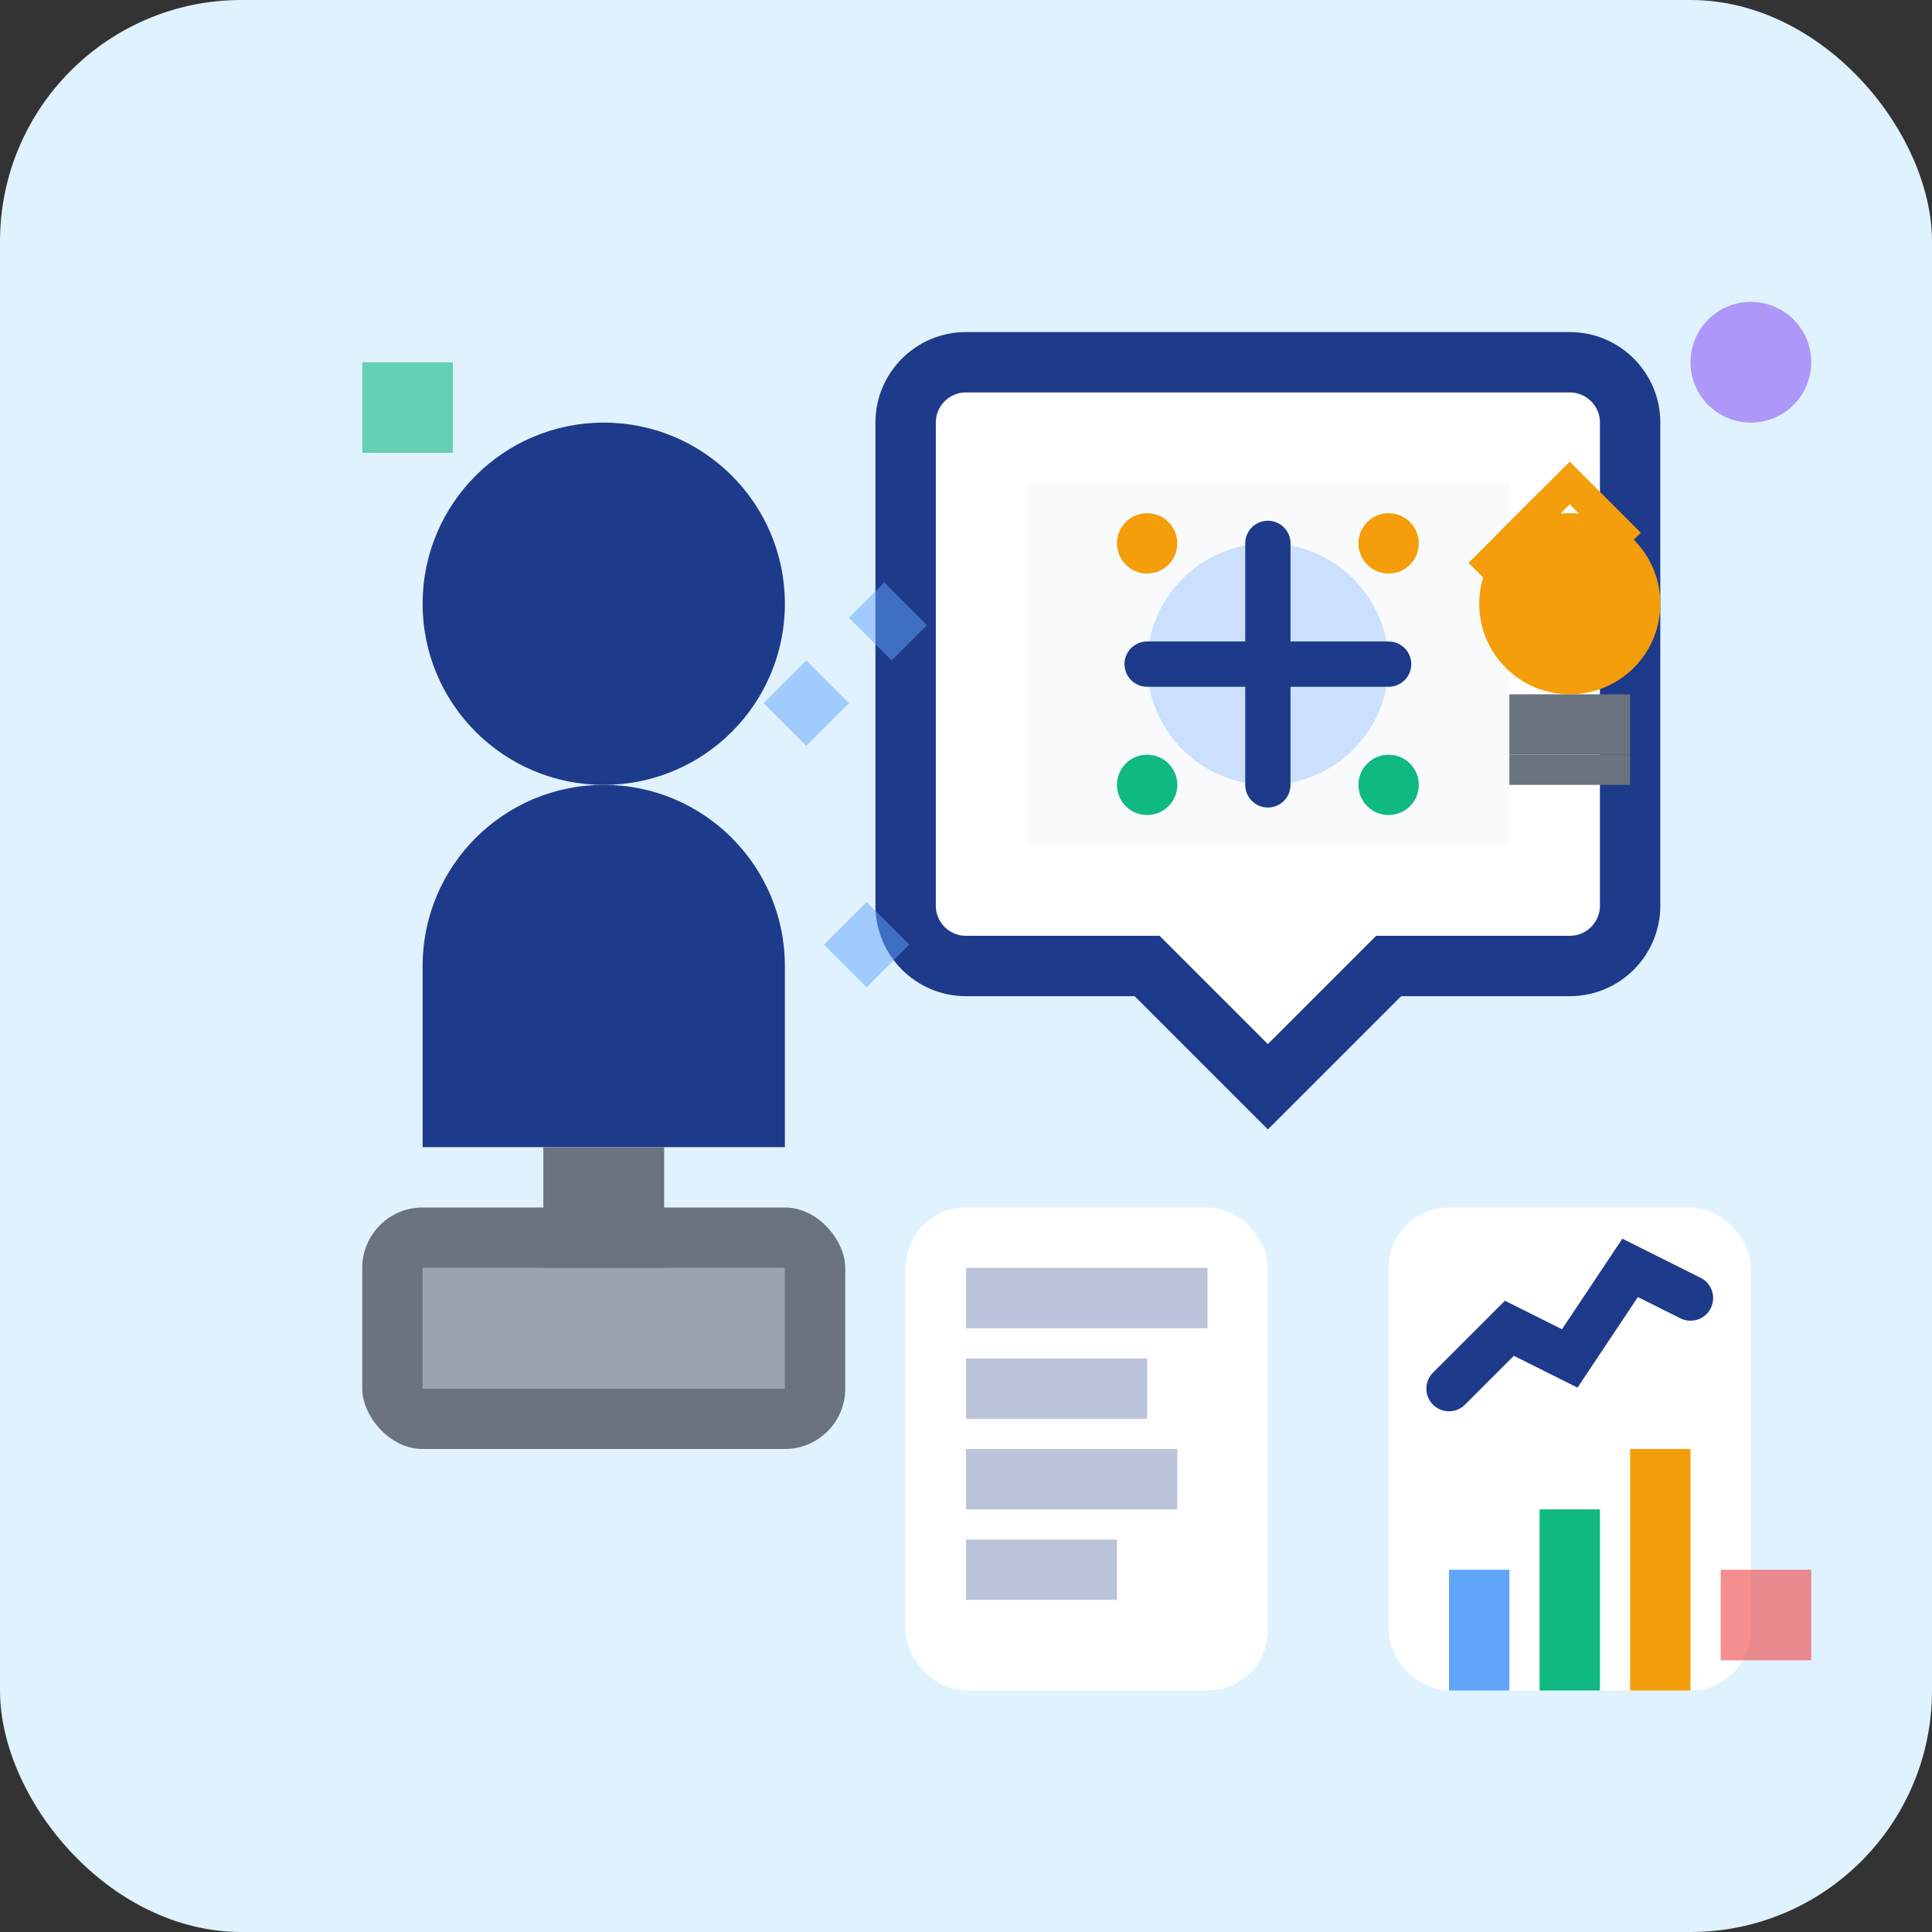 <svg width="64" height="64" viewBox="0 0 64 64" fill="none" xmlns="http://www.w3.org/2000/svg">
  <rect x="0" y="0" width="64" height="64" fill="#333333" stroke="none"/>
  <rect width="64" height="64" rx="8" fill="#E0F2FE"/>
  
  <!-- Consultant figure -->
  <circle cx="20" cy="20" r="6" fill="#1E3A8A"/>
  <path d="M20 26C16.686 26 14 28.686 14 32V38H26V32C26 28.686 23.314 26 20 26Z" fill="#1E3A8A"/>
  
  <!-- Briefcase/tool -->
  <rect x="12" y="40" width="16" height="8" rx="2" fill="#6B7280"/>
  <rect x="14" y="42" width="12" height="4" fill="#9CA3AF"/>
  <rect x="18" y="38" width="4" height="4" fill="#6B7280"/>
  
  <!-- Speech bubble with technical content -->
  <path d="M32 12H52C53.105 12 54 12.895 54 14V30C54 31.105 53.105 32 52 32H46L42 36L38 32H32C30.895 32 30 31.105 30 30V14C30 12.895 30.895 12 32 12Z" fill="white"/>
  <path d="M32 12H52C53.105 12 54 12.895 54 14V30C54 31.105 53.105 32 52 32H46L42 36L38 32H32C30.895 32 30 31.105 30 30V14C30 12.895 30.895 12 32 12Z" stroke="#1E3A8A" stroke-width="2"/>
  
  <!-- Technical diagram in bubble -->
  <rect x="34" y="16" width="16" height="12" fill="#F8FAFC"/>
  <circle cx="42" cy="22" r="4" fill="#60A5FA" opacity="0.3"/>
  <path d="M38 22H46M42 18V26" stroke="#1E3A8A" stroke-width="1.5" stroke-linecap="round"/>
  <circle cx="38" cy="18" r="1" fill="#F59E0B"/>
  <circle cx="46" cy="18" r="1" fill="#F59E0B"/>
  <circle cx="38" cy="26" r="1" fill="#10B981"/>
  <circle cx="46" cy="26" r="1" fill="#10B981"/>
  
  <!-- Consultation documents -->
  <rect x="30" y="40" width="12" height="16" rx="2" fill="white"/>
  <rect x="32" y="42" width="8" height="2" fill="#1E3A8A" opacity="0.3"/>
  <rect x="32" y="45" width="6" height="2" fill="#1E3A8A" opacity="0.3"/>
  <rect x="32" y="48" width="7" height="2" fill="#1E3A8A" opacity="0.3"/>
  <rect x="32" y="51" width="5" height="2" fill="#1E3A8A" opacity="0.3"/>
  
  <!-- Charts and graphs -->
  <rect x="46" y="40" width="12" height="16" rx="2" fill="white"/>
  <rect x="48" y="52" width="2" height="4" fill="#60A5FA"/>
  <rect x="51" y="50" width="2" height="6" fill="#10B981"/>
  <rect x="54" y="48" width="2" height="8" fill="#F59E0B"/>
  <path d="M48 46L50 44L52 45L54 42L56 43" stroke="#1E3A8A" stroke-width="1.5" stroke-linecap="round" fill="none"/>
  
  <!-- Lightbulb (ideas) -->
  <circle cx="52" cy="20" r="3" fill="#F59E0B"/>
  <rect x="50" y="23" width="4" height="2" fill="#6B7280"/>
  <rect x="50" y="25" width="4" height="1" fill="#6B7280"/>
  <path d="M50 18L52 16L54 18" stroke="#F59E0B" stroke-width="1" fill="none"/>
  <path d="M49 19L51 17L53 19" stroke="#F59E0B" stroke-width="1" fill="none"/>
  
  <!-- Connection lines -->
  <path d="M26 24L30 20" stroke="#60A5FA" stroke-width="2" stroke-dasharray="2,2" opacity="0.5"/>
  <path d="M28 32L30 30" stroke="#60A5FA" stroke-width="2" stroke-dasharray="2,2" opacity="0.5"/>
  
  <!-- Expertise symbols -->
  <rect x="12" y="12" width="3" height="3" fill="#10B981" opacity="0.6"/>
  <rect x="57" y="52" width="3" height="3" fill="#EF4444" opacity="0.6"/>
  <circle cx="58" cy="12" r="2" fill="#8B5CF6" opacity="0.6"/>
</svg>
